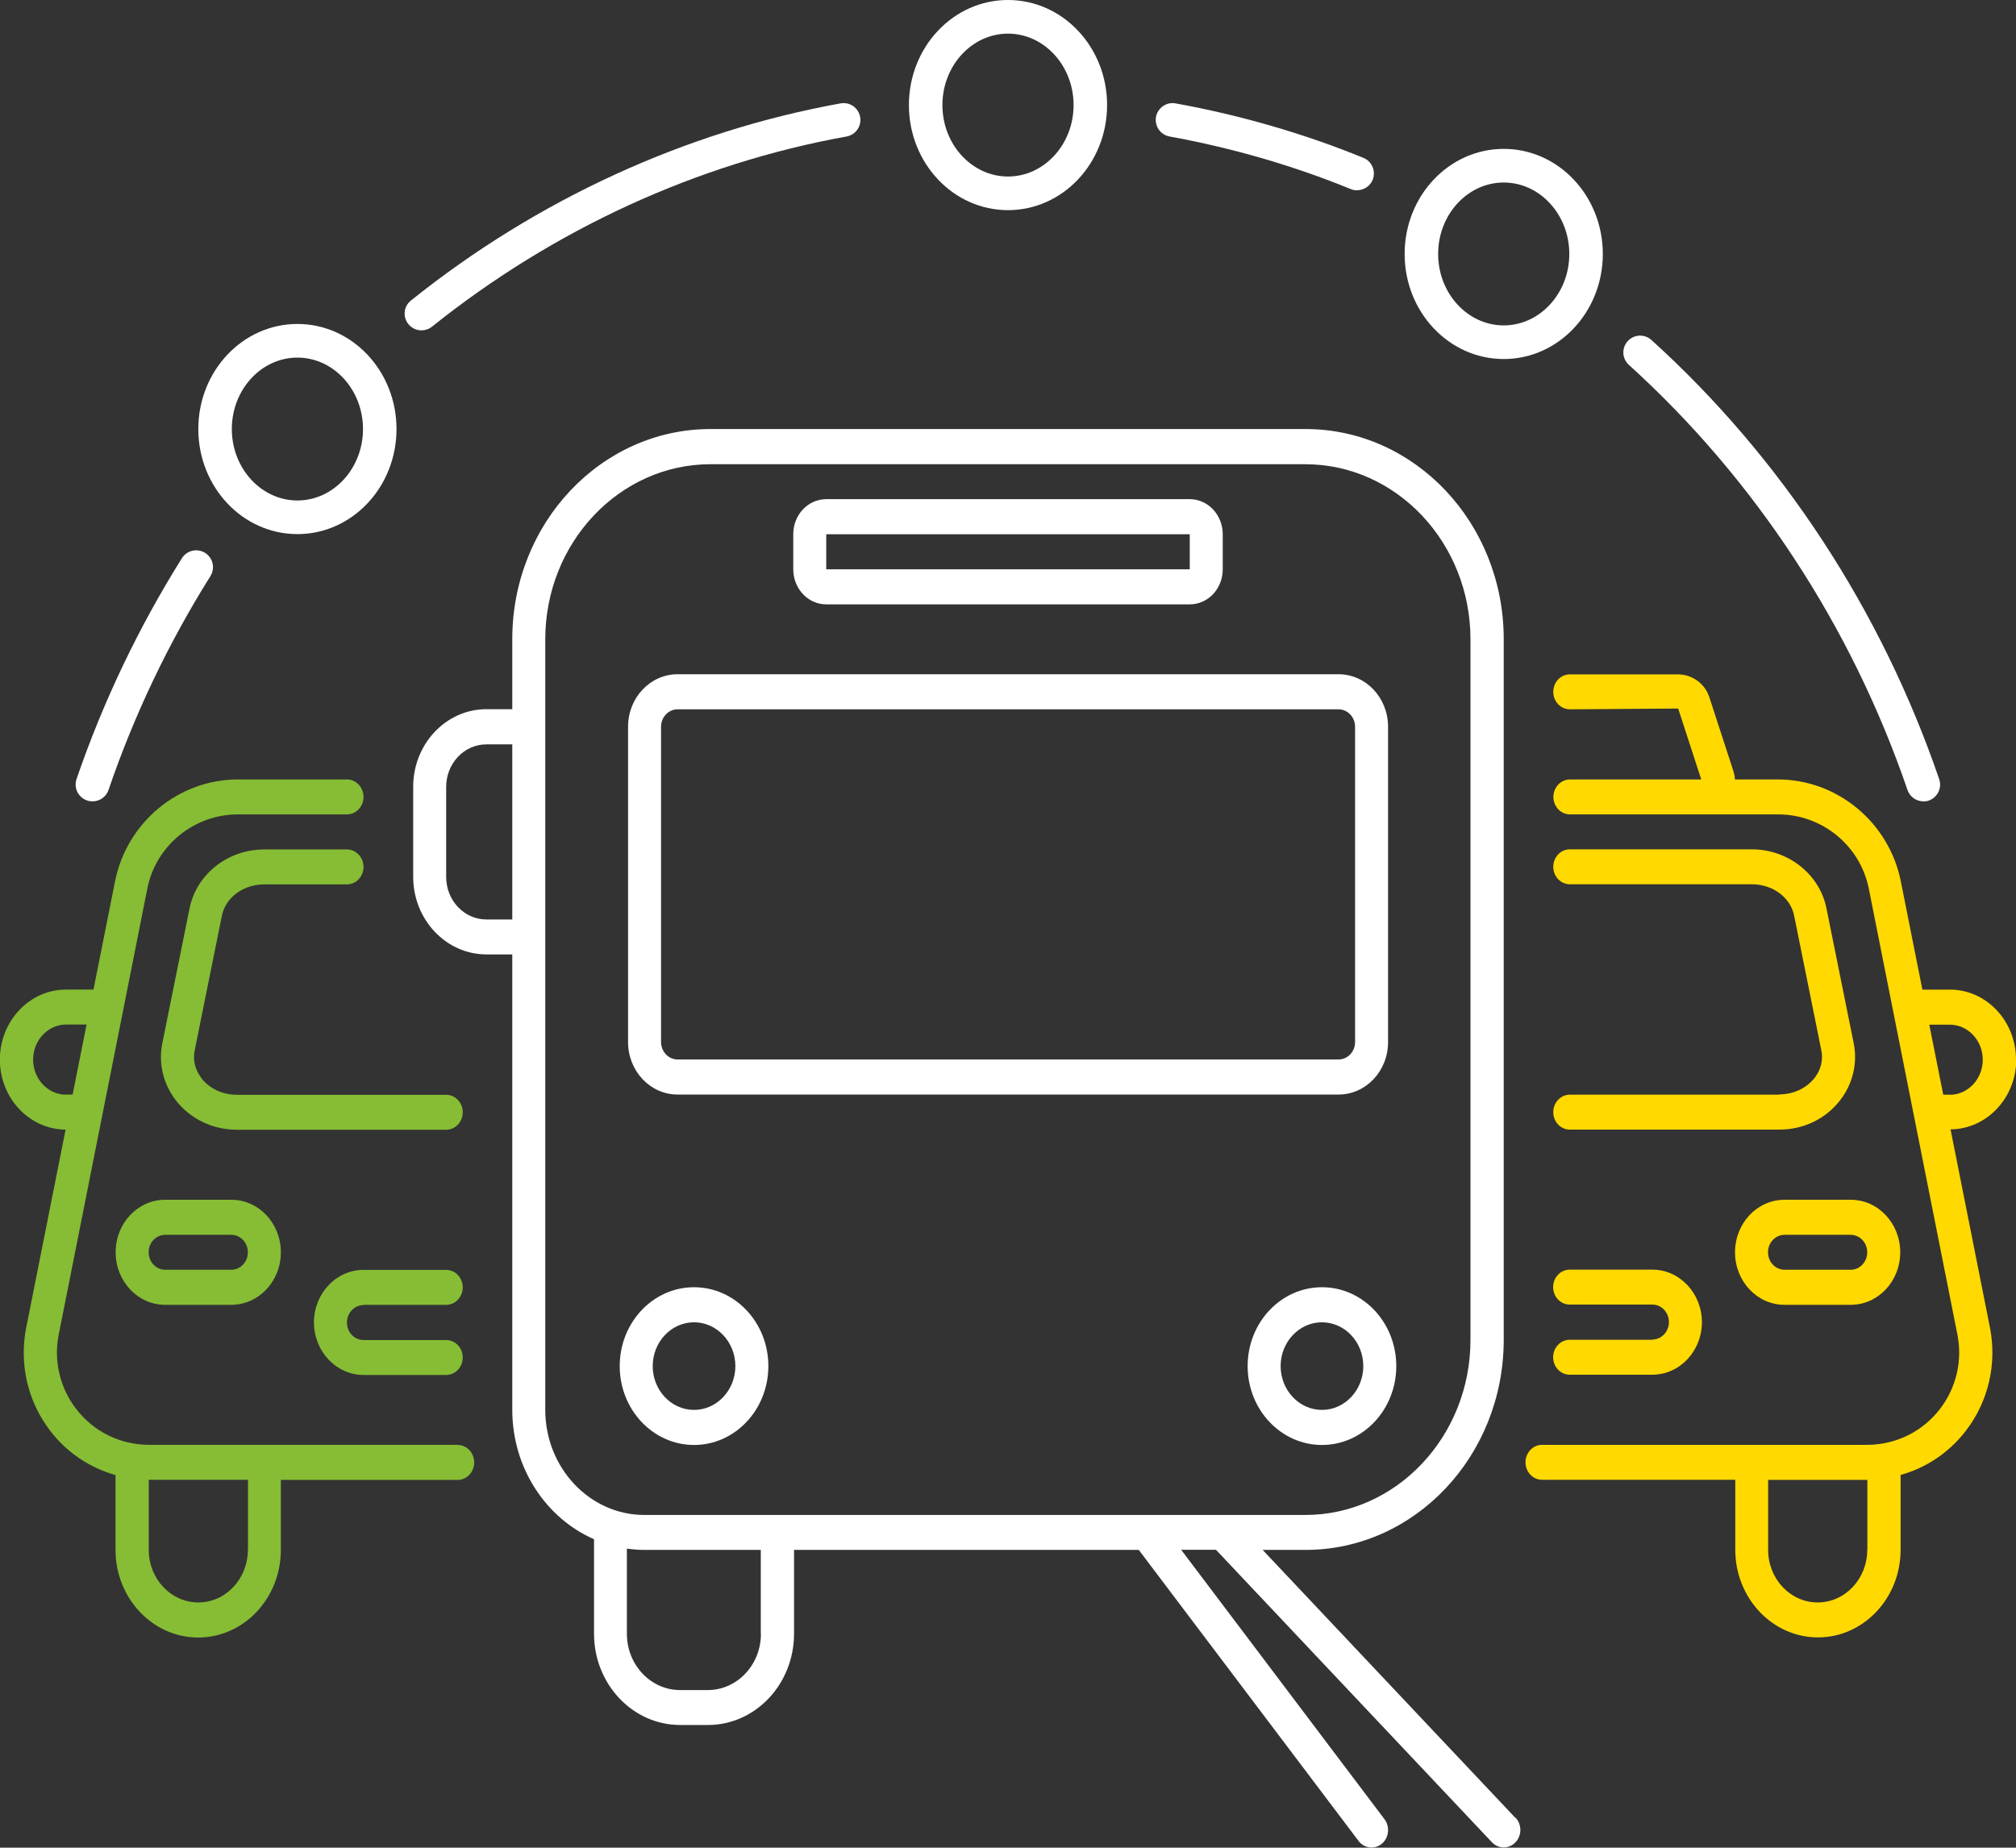 <?xml version="1.0" encoding="UTF-8"?>
<svg id="Ebene_1" data-name="Ebene 1" xmlns="http://www.w3.org/2000/svg" viewBox="0 0 154.62 141.73"><rect x="0" y="0" width="154.62" height="141.73" fill="#333333" stroke="none"/>
  <defs>
    <style>
      .cls-1 {
        fill: #ffd900;
      }

      .cls-2 {
        fill: #86bd34;
      }

      .cls-3 {
        fill: #fff;
      }
    </style>
  </defs>
  <g>
    <path class="cls-3" d="M102.66,54.41c.7,0,1.27.6,1.27,1.34v24.18c0,.74-.57,1.34-1.27,1.34h-50.69c-.7,0-1.27-.6-1.27-1.34v-24.18c0-.74.57-1.34,1.27-1.34h50.69M102.66,51.72h-50.69c-2.1,0-3.8,1.8-3.8,4.03v24.18c0,2.23,1.7,4.03,3.8,4.03h50.69c2.1,0,3.8-1.8,3.8-4.03v-24.18c0-2.23-1.7-4.03-3.8-4.03h0Z"/>
    <path class="cls-3" d="M53.23,101.43c1.75,0,3.17,1.51,3.17,3.36s-1.42,3.36-3.17,3.36-3.17-1.51-3.17-3.36,1.42-3.36,3.17-3.36M53.23,98.74c-3.15,0-5.7,2.71-5.7,6.05s2.55,6.05,5.7,6.05,5.7-2.71,5.7-6.05-2.55-6.05-5.7-6.05h0Z"/>
    <path class="cls-3" d="M101.39,101.43c1.75,0,3.17,1.51,3.17,3.36s-1.42,3.36-3.17,3.36-3.17-1.51-3.17-3.36,1.42-3.36,3.17-3.36M101.39,98.74c-3.15,0-5.7,2.71-5.7,6.05s2.55,6.05,5.7,6.05,5.7-2.71,5.7-6.05-2.55-6.05-5.7-6.05h0Z"/>
    <path class="cls-3" d="M91.25,40.98h0v2.69h-27.88v-2.69h27.88M91.25,38.29h-27.88c-1.4,0-2.53,1.2-2.53,2.69v2.69c0,1.48,1.13,2.69,2.53,2.69h27.88c1.4,0,2.53-1.2,2.53-2.69v-2.69c0-1.48-1.13-2.69-2.53-2.69h0Z"/>
    <path class="cls-3" d="M116.22,139.44l-19.38-20.55h3.28c8.4,0,15.21-7.22,15.21-16.12v-53.74c0-8.9-6.81-16.12-15.21-16.12h-45.62c-8.4,0-15.21,7.22-15.21,16.12v5.37h-1.99c-3.09,0-5.61,2.67-5.61,5.95v6.91c0,3.28,2.52,5.95,5.61,5.95h1.99v34.93c0,4.48,2.59,8.32,6.27,9.93v7.25c0,3.86,2.96,7,6.6,7h2.14c3.64,0,6.6-3.14,6.6-7v-6.43h26.44l16.86,22.33c.25.33.62.5.99.5.28,0,.56-.1.79-.29.55-.46.64-1.31.2-1.89l-15.59-20.66h2.67l21.17,22.44c.25.26.57.39.9.39s.65-.13.9-.39c.5-.52.5-1.37,0-1.9v.02ZM37.3,70.53c-1.7,0-3.08-1.46-3.08-3.26v-6.91c0-1.8,1.38-3.26,3.08-3.26h1.99v13.43h-1.99ZM41.82,108.15v-59.11c0-7.41,5.69-13.43,12.67-13.43h45.62c6.99,0,12.67,6.03,12.67,13.43v53.74c0,7.41-5.69,13.43-12.67,13.43h-50.69c-4.19,0-7.6-3.62-7.6-8.06ZM58.36,125.33c0,2.38-1.83,4.31-4.07,4.31h-2.14c-2.24,0-4.07-1.94-4.07-4.31v-6.54c.44.06.88.1,1.33.1h8.94v6.43h0Z"/>
  </g>
  <g>
    <path class="cls-2" d="M35.11,110.83H11.45c-2.23,0-4.28-1.01-5.63-2.78-1.23-1.61-1.71-3.67-1.32-5.66l6.8-34.23c.65-3.3,3.58-5.69,6.95-5.69h8.36c.7,0,1.27-.6,1.27-1.34s-.57-1.34-1.27-1.34h-8.36c-4.56,0-8.53,3.29-9.43,7.83l-1.65,8.29h-2.11C2.26,75.91-.01,78.32-.01,81.28s2.26,5.35,5.04,5.37l-3.02,15.19c-.55,2.78.11,5.66,1.83,7.9,1.29,1.69,3.05,2.85,5.02,3.41v5.74c0,3.7,2.84,6.72,6.34,6.72s6.34-3.01,6.34-6.72v-5.37h13.56c.7,0,1.27-.6,1.27-1.34s-.57-1.34-1.27-1.34h.01ZM5.07,83.97c-1.4,0-2.53-1.21-2.53-2.69s1.14-2.69,2.53-2.69h1.57l-1.07,5.37h-.51,0ZM19.01,118.89c0,2.22-1.7,4.03-3.8,4.03s-3.8-1.81-3.8-4.03v-5.38h7.61v5.37h-.01Z"/>
    <path class="cls-2" d="M12.67,92.03c-2.1,0-3.8,1.8-3.8,4.03s1.7,4.03,3.8,4.03h5.07c2.1,0,3.8-1.8,3.8-4.03s-1.7-4.03-3.8-4.03h-5.07ZM19.01,96.06c0,.74-.57,1.34-1.27,1.34h-5.07c-.7,0-1.27-.6-1.27-1.34s.57-1.34,1.27-1.34h5.07c.7,0,1.27.6,1.27,1.34Z"/>
    <path class="cls-2" d="M15.43,82.67c-.47-.62-.65-1.36-.5-2.09l2.09-10.35c.28-1.38,1.64-2.39,3.24-2.39h6.35c.7,0,1.27-.6,1.27-1.34s-.57-1.34-1.27-1.34h-6.35c-2.79,0-5.19,1.9-5.72,4.51l-2.09,10.35c-.31,1.52.06,3.1,1.01,4.35,1.11,1.45,2.83,2.29,4.71,2.29h16.05c.7,0,1.27-.6,1.27-1.34s-.57-1.34-1.27-1.34h-16.05c-1.1,0-2.12-.48-2.74-1.29v-.02Z"/>
    <path class="cls-2" d="M27.88,100.09h6.34c.7,0,1.27-.6,1.27-1.34s-.57-1.34-1.27-1.34h-6.34c-2.1,0-3.8,1.81-3.8,4.03s1.71,4.03,3.8,4.03h6.34c.7,0,1.27-.6,1.27-1.34s-.57-1.34-1.27-1.34h-6.34c-.7,0-1.27-.6-1.27-1.34s.57-1.34,1.27-1.34v-.02Z"/>
  </g>
  <g>
    <path class="cls-1" d="M154.62,81.28c0-2.96-2.27-5.37-5.07-5.37h-2.11l-1.65-8.29c-.9-4.53-4.87-7.83-9.43-7.83h-3.3c0-.21-.05-.42-.11-.63l-1.85-5.68c-.34-1.05-1.32-1.75-2.42-1.75h-8.28c-.7,0-1.27.6-1.27,1.34s.57,1.34,1.27,1.34l8.31-.06,1.77,5.44h-10.07c-.7,0-1.27.6-1.27,1.34s.57,1.34,1.27,1.34h15.97c3.37,0,6.29,2.39,6.95,5.69l6.8,34.23c.39,1.99-.09,4.05-1.32,5.66-1.35,1.77-3.4,2.78-5.63,2.78h-24.91c-.7,0-1.27.6-1.27,1.34s.57,1.34,1.27,1.34h14.82v5.37c0,3.7,2.84,6.72,6.34,6.72s6.34-3.01,6.34-6.72v-5.74c1.97-.55,3.73-1.72,5.02-3.41,1.72-2.24,2.38-5.12,1.83-7.91l-3.02-15.19c2.78-.02,5.04-2.42,5.04-5.37l-.02.02ZM143.21,118.89c0,2.22-1.7,4.03-3.8,4.03s-3.8-1.81-3.8-4.03v-5.37h7.61v5.38h0ZM149.55,83.97h-.51l-1.07-5.37h1.57c1.4,0,2.53,1.21,2.53,2.69s-1.14,2.69-2.53,2.69h0Z"/>
    <path class="cls-1" d="M133.07,96.06c0,2.23,1.7,4.03,3.8,4.03h5.07c2.1,0,3.8-1.8,3.8-4.03s-1.7-4.03-3.8-4.03h-5.07c-2.1,0-3.8,1.8-3.8,4.03ZM143.21,96.06c0,.74-.57,1.34-1.27,1.34h-5.07c-.7,0-1.27-.6-1.27-1.34s.57-1.34,1.27-1.34h5.07c.7,0,1.27.6,1.27,1.34Z"/>
    <path class="cls-1" d="M136.45,83.97h-16.05c-.7,0-1.27.6-1.27,1.34s.57,1.34,1.27,1.34h16.05c1.89,0,3.6-.83,4.71-2.29.95-1.24,1.32-2.83,1.01-4.35l-2.09-10.35c-.53-2.61-2.94-4.51-5.72-4.51h-13.96c-.7,0-1.27.6-1.27,1.34s.57,1.34,1.27,1.34h13.96c1.6,0,2.96,1.01,3.24,2.39l2.09,10.35c.15.73-.03,1.47-.5,2.09-.62.81-1.64,1.29-2.74,1.29v.02Z"/>
    <path class="cls-1" d="M126.73,102.77h-6.34c-.7,0-1.27.6-1.27,1.34s.57,1.34,1.27,1.34h6.34c2.1,0,3.8-1.81,3.8-4.03s-1.71-4.03-3.8-4.03h-6.34c-.7,0-1.27.6-1.27,1.34s.57,1.34,1.27,1.34h6.34c.7,0,1.27.6,1.27,1.34s-.57,1.34-1.27,1.34v.02Z"/>
  </g>
  <path class="cls-3" d="M104.08,14.6c-.16,0-.33-.03-.49-.1-4.43-1.81-9.11-3.16-13.89-4.03-.7-.13-1.16-.8-1.04-1.5.13-.7.81-1.17,1.5-1.04,4.96.9,9.81,2.3,14.41,4.18.66.27.97,1.02.71,1.68-.2.5-.69.8-1.19.8h-.01Z"/>
  <path class="cls-3" d="M147.52,61.47c-.54,0-1.04-.34-1.22-.87-4.31-12.58-11.7-23.85-21.37-32.61-.53-.48-.57-1.29-.09-1.82.48-.53,1.29-.57,1.82-.09,9.99,9.05,17.62,20.7,22.07,33.69.23.67-.13,1.4-.8,1.64-.14.05-.28.07-.42.07h0Z"/>
  <path class="cls-3" d="M7.09,61.47c-.14,0-.28-.02-.42-.07-.67-.23-1.03-.96-.8-1.64,2.03-5.92,4.75-11.62,8.08-16.94.38-.6,1.17-.79,1.78-.41.6.38.79,1.17.41,1.78-3.23,5.15-5.86,10.67-7.82,16.41-.18.53-.68.87-1.22.87h0Z"/>
  <path class="cls-3" d="M32.32,25.34c-.38,0-.75-.17-1-.48-.45-.56-.36-1.37.2-1.81,9.66-7.74,21.05-12.97,32.95-15.12.7-.13,1.37.34,1.5,1.04s-.34,1.37-1.04,1.5c-11.48,2.07-22.47,7.12-31.8,14.59-.24.19-.52.28-.81.28Z"/>
  <path class="cls-3" d="M77.31,2.58c2.77,0,5.03,2.46,5.03,5.48s-2.26,5.48-5.03,5.48-5.03-2.46-5.03-5.48,2.26-5.48,5.03-5.48M77.31,0c-4.2,0-7.6,3.61-7.6,8.06s3.4,8.06,7.6,8.06,7.6-3.61,7.6-8.06-3.4-8.06-7.6-8.06h0Z"/>
  <path class="cls-3" d="M115.33,14c2.77,0,5.03,2.46,5.03,5.48s-2.26,5.48-5.03,5.48-5.03-2.46-5.03-5.48,2.26-5.48,5.03-5.48M115.33,11.42c-4.2,0-7.6,3.61-7.6,8.06s3.4,8.06,7.6,8.06,7.6-3.61,7.6-8.06-3.4-8.06-7.6-8.06h0Z"/>
  <path class="cls-3" d="M22.81,27.43c2.77,0,5.03,2.46,5.03,5.48s-2.26,5.48-5.03,5.48-5.03-2.46-5.03-5.48,2.26-5.48,5.03-5.48M22.81,24.85c-4.2,0-7.6,3.61-7.6,8.06s3.4,8.06,7.6,8.06,7.6-3.61,7.6-8.06-3.4-8.06-7.6-8.06h0Z"/>
</svg>